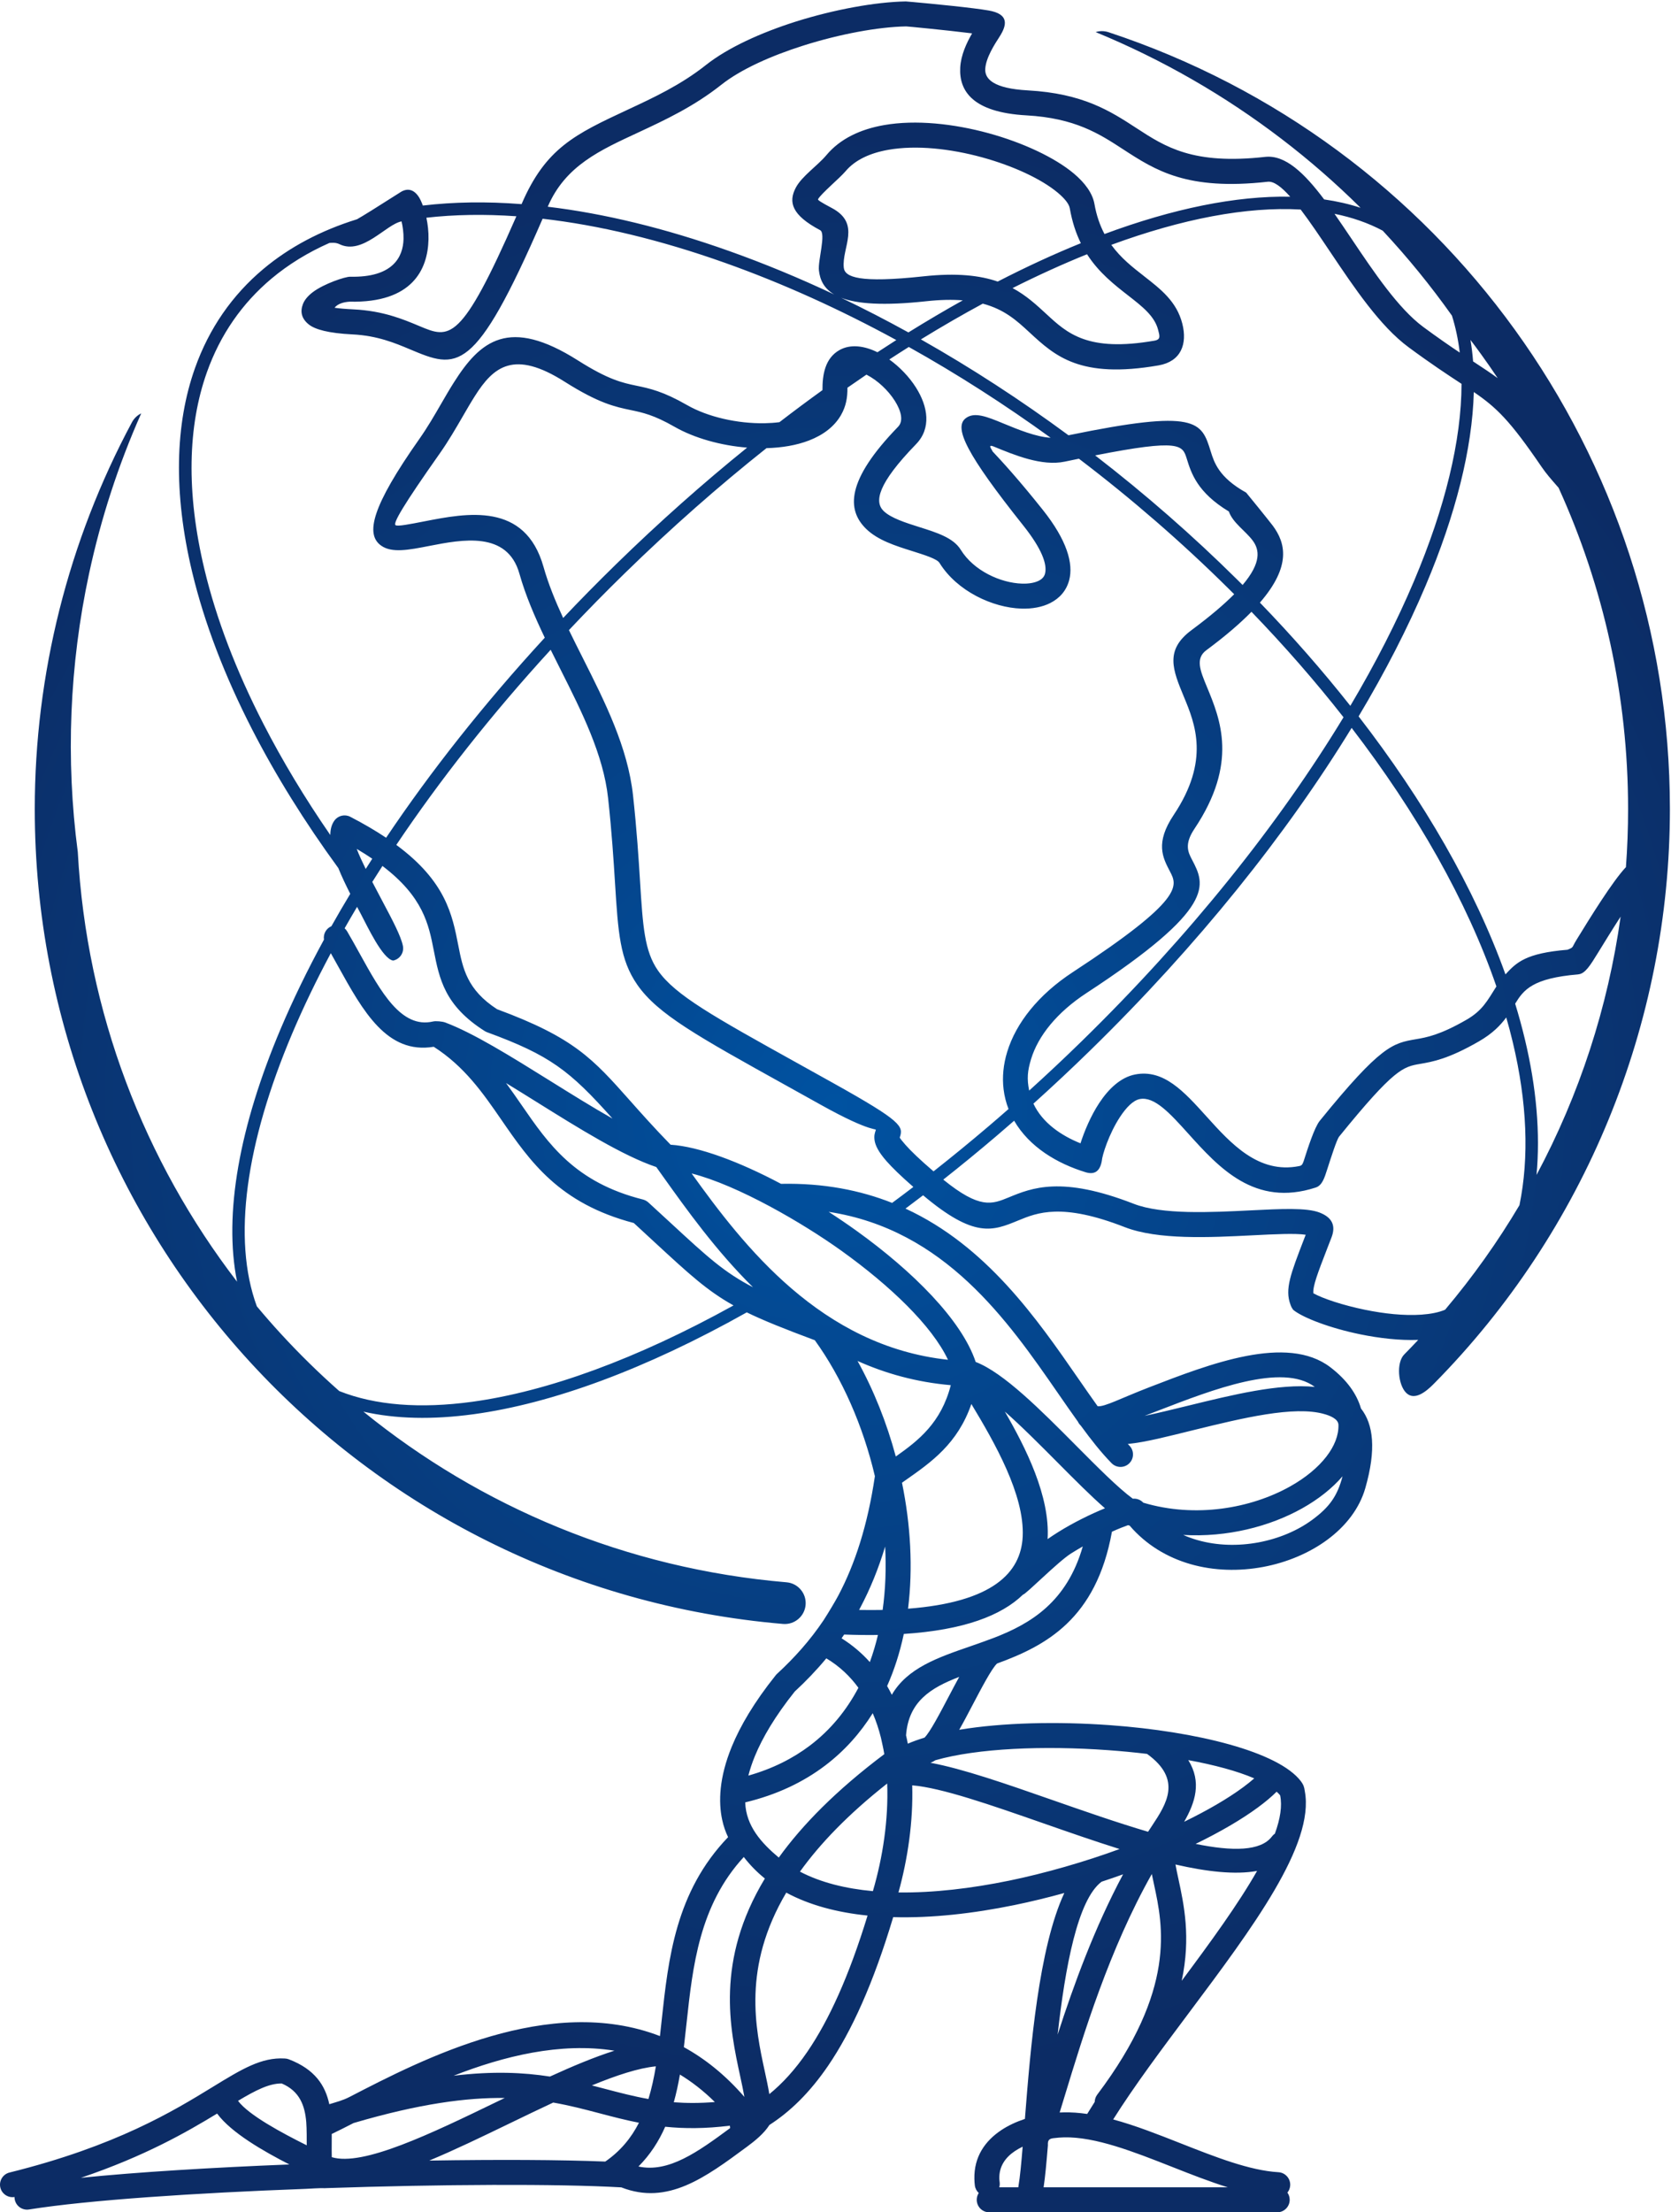 <svg width="637" height="843" viewBox="0 0 637 843" fill="none" xmlns="http://www.w3.org/2000/svg">
<path d="M411.998 543.221C411.527 542.786 411.163 542.28 410.904 541.715C408.433 538.28 405.927 534.656 403.327 530.903C384.21 503.29 360.14 468.535 315.894 461.77C319.471 464.076 323 466.476 326.447 468.947C348.011 484.43 366.634 503.043 371.94 518.973C382.551 523.02 396.834 537.386 410.069 550.704C418.339 559.022 426.174 566.917 431.844 571.082C433.303 570.94 434.797 571.47 435.833 572.599C455.809 578.564 476.938 574.717 491.749 566.434C497.584 563.175 502.384 559.246 505.654 554.998C508.666 551.092 510.337 546.974 510.231 542.951C510.172 540.574 506.772 539.374 504.819 538.821C493.384 535.539 473.502 540.398 455.362 544.845C445.15 547.351 436.75 549.563 429.927 550.222L430.562 550.881C432.397 552.763 432.35 555.787 430.468 557.622C428.586 559.457 425.562 559.41 423.727 557.528C419.786 553.504 415.939 548.633 411.998 543.221ZM441.48 125.669C440.138 120.434 435.409 116.763 430.127 112.645C424.75 108.457 418.892 103.892 414.386 96.879C405.151 100.609 395.669 104.915 385.998 109.774C391.175 112.539 395.045 116.116 398.869 119.645C406.845 127.022 414.621 134.223 440.033 129.822C442.597 129.387 442.079 128.022 441.48 125.658V125.669ZM412.033 92.679C410.186 88.938 408.716 84.561 407.81 79.361C407.516 77.69 405.88 75.655 403.28 73.466C397.045 68.231 386.293 63.219 374.363 59.948C362.399 56.677 349.388 55.207 338.682 57.077C331.823 58.278 326.023 60.866 322.341 65.243C320.047 67.949 312.953 73.82 311.836 75.925C311.694 76.208 312.859 77.02 317.082 79.255C328.435 85.279 320.835 94.303 321.659 102.009C322.047 105.598 327.47 107.962 352.082 105.292C364.705 103.927 373.563 104.951 380.34 107.292C391.14 101.727 401.728 96.844 412.033 92.668V92.679ZM435.997 105.139C442.621 110.292 448.55 114.916 450.703 123.316C452.691 131.093 450.22 137.752 441.644 139.235C411.668 144.423 402.175 135.646 392.422 126.634C387.74 122.304 382.987 117.916 374.646 115.704C366.87 119.904 358.999 124.446 351.058 129.328C370.364 140.247 389.222 152.518 407.316 165.86C456.456 155.742 457.997 160.636 461.526 171.978C462.855 176.237 464.632 181.919 475.055 187.72C475.173 187.79 484.079 198.814 485.196 200.309C490.067 206.874 492.349 215.686 480.29 229.628C492.62 242.382 504.16 255.547 514.76 268.959C524.431 252.641 532.572 236.687 539.042 221.392C550.842 193.52 557.124 167.883 557.147 146.259L556.606 145.906C551.665 142.658 545.501 138.623 536.948 132.305C526.101 124.305 516.29 109.692 507.243 96.221C503.219 90.232 499.361 84.479 495.831 79.843C475.255 78.667 450.644 83.373 423.633 93.303C427.28 98.338 431.809 101.868 435.997 105.127V105.139ZM367.022 114.445C363.07 114.128 358.493 114.198 353.082 114.786C336.706 116.563 326.694 115.798 320.659 113.469C329.27 117.587 337.823 121.999 346.293 126.669C353.258 122.34 360.176 118.269 367.022 114.445ZM318.035 112.222C314.094 109.916 312.577 106.68 312.177 103.021C311.765 99.197 314.977 88.938 312.635 87.703C301.859 81.985 300.412 77.067 303.389 71.466C305.753 67.066 311.6 63.195 315.024 59.125C320.282 52.83 328.059 49.23 337.023 47.665C349.141 45.547 363.634 47.147 376.846 50.759C390.081 54.383 402.175 60.089 409.386 66.148C413.692 69.772 416.504 73.714 417.21 77.714C417.998 82.208 419.339 85.961 421.045 89.173C447.162 79.479 471.232 74.561 491.843 74.961C488.514 71.219 485.596 68.996 483.29 69.254C452.444 72.702 440.503 64.925 428.068 56.842C419.115 51.018 409.868 44.994 391.269 43.959C370.716 42.818 365.564 34.594 366.046 25.735C366.305 20.958 368.493 16.299 370.575 12.722L369.917 12.64C360.387 11.451 345.694 10.051 345.447 10.063C334.776 10.251 320.118 12.969 306.189 17.381C293.895 21.276 282.366 26.44 275.001 32.276C264.448 40.629 253.566 45.7 243.414 50.43C228.837 57.219 215.544 63.066 208.803 78.773C230.108 81.326 253.296 86.879 278.001 95.668C291.412 100.433 304.789 105.986 318.035 112.222ZM124.005 833.802C121.84 833.708 118.169 834.002 116.558 834.061C74.559 835.614 33.642 838.32 11.043 841.92C8.443 842.332 6.007 840.555 5.596 837.955C5.549 837.696 5.537 837.425 5.537 837.167C3.102 837.567 0.737 836.025 0.137 833.602C-0.487 831.049 1.078 828.46 3.631 827.837C44.301 817.754 66.206 804.341 80.994 795.282C92.17 788.435 99.641 783.87 108.546 784.387C109.076 784.399 109.617 784.505 110.134 784.705C120.099 788.529 124.016 794.705 125.534 801.812C128.369 800.918 130.652 800.388 133.299 799.012C161.11 784.623 209.485 759.598 251.578 775.846C251.802 773.857 252.025 771.845 252.237 769.822C254.79 746.22 257.543 720.866 277.554 700.042C276.636 698.147 275.825 695.912 275.283 693.347C273.848 686.606 274.119 677.334 278.966 665.534C282.189 657.698 287.448 648.674 295.636 638.45C295.812 638.215 296.001 638.003 296.224 637.803C302.8 631.744 308.765 625.12 313.953 617.39C315.73 614.66 318.494 610.037 319.612 607.907C325.965 595.871 330.741 581.212 333.517 562.505C329.012 543.304 320.988 525.056 310.612 510.69C299.201 506.443 291.154 503.231 284.671 500.078C246.143 521.726 210.544 534.786 180.592 538.88C164.933 541.021 150.792 540.704 138.534 537.903C183.133 574.152 238.649 597.73 299.824 602.93C304.2 603.295 307.459 607.142 307.106 611.519C306.741 615.896 302.895 619.155 298.518 618.802C217.873 611.943 146.557 574.776 95.405 519.091C44.254 463.393 13.254 389.189 13.254 308.256C13.254 282.584 16.442 257.076 22.666 232.299C28.877 207.568 38.136 183.578 50.3 160.907C51.124 159.377 52.371 158.224 53.83 157.518C45.101 177.166 38.454 197.626 33.96 218.545C26.477 253.359 24.995 289.361 29.654 324.657C33.007 385.895 55.053 442.439 90.37 488.395C85.182 462.57 91.288 429.133 107.005 392.001C111.676 380.989 117.181 369.635 123.499 358.047C123.158 355.882 124.334 353.788 126.334 352.929C128.628 348.846 131.028 344.728 133.522 340.599C131.852 337.304 130.263 333.975 128.969 330.775C116.111 313.162 105.111 295.455 96.158 278.031C85.606 257.476 77.876 237.287 73.265 218.039C66.006 187.72 66.771 161.542 74.335 140.258C79.723 125.093 88.558 112.41 100.393 102.492C110.287 94.197 122.275 87.832 136.098 83.549C138.393 82.255 143.004 79.385 152.639 73.255L152.675 73.219C155.404 71.513 157.874 72.231 159.721 75.149C160.145 75.82 160.674 76.925 161.192 78.326C172.851 76.949 185.427 76.737 198.826 77.784C208.003 56.442 219.167 51.171 239.367 41.759C249.096 37.229 259.531 32.37 269.084 24.793C277.46 18.158 290.071 12.451 303.295 8.251C318.012 3.616 333.706 0.757 345.305 0.545C345.611 0.545 361.34 1.945 371.081 3.169C373.411 3.463 375.446 3.745 376.905 4.004C384.622 5.357 383.975 9.428 380.987 14.052C379.175 16.852 375.822 22.017 375.587 26.264C375.375 30.099 378.74 33.723 391.81 34.441C412.939 35.617 423.268 42.335 433.28 48.853C444.244 55.995 454.785 62.854 482.267 59.783C489.949 58.925 497.231 65.948 504.772 75.984C509.654 76.69 514.29 77.749 518.654 79.173C509.16 69.76 499.078 60.983 488.478 52.889C466.844 36.359 443.044 22.664 417.668 12.228C419.209 11.745 420.904 11.722 422.551 12.263C486.408 33.323 539.924 73.702 577.453 125.611C615.005 177.543 636.581 241.005 636.581 308.244C636.581 390.178 604.205 468.982 546.618 527.268C543.548 530.397 539.195 533.833 536.066 530.762C532.936 527.691 532.219 519.255 535.289 516.126C537.101 514.29 538.889 512.431 540.642 510.561C533.595 510.831 525.783 509.925 518.548 508.443C507.019 506.09 496.643 502.113 492.972 499.113C492.349 498.16 492.337 498.219 491.914 497.066C489.761 491.218 491.949 485.536 497.161 472.017L497.749 470.5C493.737 469.9 486.078 470.276 477.302 470.723C461.114 471.535 441.385 472.523 428.727 467.582C404.739 458.228 395.422 462.076 388.151 465.064C378.422 469.076 371.469 471.935 351.893 455.464C349.658 457.17 347.411 458.864 345.176 460.534C376.058 474.759 395.245 502.466 411.174 525.479C413.668 529.079 416.08 532.562 418.433 535.844C421.139 536.115 427.045 532.891 438.221 528.573C461.208 519.691 490.573 508.337 507.125 520.973C513.454 525.809 517.207 531.162 518.819 536.703C523.572 542.727 524.689 552.339 520.466 567.058C518.231 574.835 512.995 581.541 506.007 586.706C499.161 591.765 490.584 595.389 481.514 597.083C472.42 598.777 462.785 598.589 453.832 596.012C445.091 593.495 436.986 588.741 430.621 581.329C430.421 581.282 430.221 581.235 430.021 581.165C428.527 581.682 426.409 582.518 423.88 583.659C417.857 617.014 398.61 627.12 380.081 633.885C378.01 635.85 374.246 643.038 370.469 650.215C368.869 653.274 367.27 656.322 365.658 659.133C382.187 656.38 403.022 655.922 423.115 657.369C455.962 659.745 487.408 667.44 495.961 678.805C496.843 680.04 497.161 680.723 497.408 682.558C501.208 702.901 477.385 734.726 453.35 766.833C442.927 780.764 432.444 794.753 424.35 807.612C432.797 809.895 441.503 813.33 450.185 816.754C463.303 821.919 476.361 827.072 487.349 827.719C489.973 827.872 491.984 830.131 491.831 832.755C491.772 833.79 491.384 834.731 490.772 835.484C491.314 836.261 491.643 837.202 491.643 838.225C491.643 840.861 489.502 843.002 486.867 843.002H377.116C374.481 843.002 372.34 840.861 372.34 838.225C372.34 837.272 372.622 836.378 373.105 835.637C372.305 834.896 371.752 833.884 371.611 832.719C371.516 831.99 371.469 831.166 371.446 830.272C371.258 821.848 375.505 815.848 381.575 811.765C384.34 809.906 387.469 808.483 390.704 807.412C392.822 780.316 395.986 742.209 405.727 721.325C399.457 723.066 393.081 724.608 386.693 725.925C370.975 729.149 355.14 730.937 340.494 730.526C332.894 755.88 324.612 774.046 315.706 787.117C308.647 797.459 301.177 804.659 293.307 809.718C291.271 812.942 287.824 815.754 284.766 818.001C268.754 829.837 254.472 840.39 236.861 833.496C212.555 832.096 168.274 832.296 124.028 833.79L124.005 833.802ZM126.463 813.13C126.463 814.307 126.463 815.483 126.452 816.66C126.44 818.448 126.428 820.236 126.475 821.989C138.369 825.578 164.157 813.107 189.932 800.623L192.403 799.435C178.039 799.235 159.945 801.576 134.793 808.977C131.722 810.553 128.946 811.965 126.463 813.142V813.13ZM163.627 823.284C189.815 822.86 213.72 822.966 230.732 823.66C236.555 819.648 240.637 814.624 243.578 808.871C238.367 807.847 233.426 806.553 228.426 805.235C222.849 803.765 217.179 802.282 210.897 801.176C205.391 803.741 199.732 806.483 194.085 809.212C183.721 814.224 173.368 819.236 163.627 823.284ZM243.378 825.542C254.849 828.037 266.013 820.001 278.342 810.895C278.283 810.589 278.248 810.283 278.236 809.989C268.766 811.165 260.778 811.13 253.578 810.389C251.143 815.942 247.872 821.036 243.378 825.554V825.542ZM116.922 817.448C116.934 815.554 116.946 811.118 116.746 808.624C116.217 802.341 114.252 796.823 107.393 793.905C102.652 793.858 97.546 796.447 90.735 800.518C94.841 806.012 107.534 812.777 116.911 817.46L116.922 817.448ZM82.758 805.377C71.088 812.471 55.242 821.589 30.83 829.849C52.583 827.648 81.006 825.931 110.311 824.766C100.476 819.73 88.158 812.695 82.77 805.377H82.758ZM260.684 780.058C268.766 784.493 276.53 790.682 283.766 799.023C283.366 796.682 282.789 794.047 282.177 791.188C278.26 773.116 272.636 747.162 291.577 715.807C288.589 713.407 285.918 710.689 283.577 707.654L283.53 707.618C266.59 725.996 264.072 749.209 261.731 770.834C261.39 773.951 261.06 777.022 260.696 780.069L260.684 780.058ZM172.921 790.952C187.921 789.141 199.556 789.705 209.638 791.27C218.249 787.329 226.579 783.846 234.226 781.411C213.591 778.116 191.944 783.517 172.921 790.952ZM225.614 794.647C227.379 795.094 229.12 795.553 230.849 796.011C236.214 797.423 241.508 798.812 247.19 799.823C248.402 795.882 249.296 791.705 250.025 787.376C243.437 788.011 235.002 790.788 225.626 794.647H225.614ZM256.86 801.059C261.625 801.424 266.778 801.447 272.507 800.976C268.248 796.764 263.79 793.305 259.19 790.505C258.566 794.117 257.813 797.647 256.86 801.059ZM293.271 797.965C298.283 793.894 303.118 788.611 307.812 781.752C315.965 769.81 323.6 753.162 330.706 729.973L330.682 729.914C319.129 728.737 308.577 725.961 299.73 721.184C282.942 749.574 287.989 772.869 291.518 789.176C292.201 792.329 292.836 795.247 293.271 797.976V797.965ZM338.2 679.605C323.259 691.382 312.541 702.606 304.953 713.183C312.8 717.301 322.282 719.654 332.753 720.619C336.529 707.76 338.729 693.324 338.2 679.605ZM296.883 707.818C305.824 695.406 318.729 682.229 337.105 668.416C336.717 666.063 336.317 664.487 335.823 662.169C335.011 658.922 333.976 655.792 332.694 652.815C327.941 660.404 321.941 667.157 314.553 672.758C306.2 679.087 296.095 683.923 284.083 686.794C284.377 695.83 290.318 702.324 296.883 707.83V707.818ZM320.812 624.273C324.929 626.849 328.506 629.897 331.588 633.332C332.811 629.991 333.835 626.532 334.682 623.002C330.623 623.061 326.329 623.002 321.8 622.837L320.812 624.273ZM338.176 642.462C338.811 643.556 339.4 644.674 339.964 645.803C345.882 635.603 357.411 631.626 370.081 627.261C371.822 626.661 377.128 624.79 378.975 624.061C392.857 618.684 406.657 610.531 412.763 589.271C411.315 590.094 409.857 590.965 408.386 591.883C403.28 595.083 391.292 607.342 389.951 607.648C381.74 615.59 367.493 621.12 344.529 622.614L344.447 623.026C342.988 629.802 340.905 636.332 338.176 642.462ZM345.399 661.275C345.646 662.31 345.858 663.369 346.058 664.428C347.999 663.593 350.117 662.84 352.411 662.134C354.47 660.169 358.246 652.968 362.023 645.78C363.234 643.486 364.446 641.18 365.658 638.979C354.823 643.133 346.341 648.345 345.388 661.275H345.399ZM347.741 680.299C348.141 694.006 346.07 708.242 342.505 721.113C355.835 721.29 370.316 719.572 384.763 716.607C398.222 713.842 413.574 709.43 426.798 704.571C417.233 701.571 407.421 698.147 397.881 694.818C377.763 687.794 358.94 681.217 347.729 680.299H347.741ZM327.247 643.144C324.012 638.697 319.965 634.873 315 631.908C311.247 636.438 307.212 640.627 302.953 644.568C295.448 653.969 290.66 662.145 287.777 669.146C286.683 671.805 285.871 674.287 285.283 676.593C294.436 674.005 302.236 670.075 308.777 665.122C316.635 659.169 322.718 651.674 327.223 643.144H327.247ZM380.928 833.461H388.198C388.198 833.26 388.234 833.06 388.269 832.86C388.834 829.59 389.328 824.401 389.845 817.989C388.787 818.495 387.787 819.06 386.857 819.683C383.316 822.06 380.846 825.448 380.952 830.084C380.952 830.46 380.999 830.955 381.081 831.566C381.163 832.225 381.104 832.86 380.928 833.461ZM397.845 833.461H468.02C461.044 831.296 453.879 828.472 446.715 825.648C432.197 819.93 417.598 814.177 405.622 814.436C404.398 814.46 403.01 814.577 401.469 814.765C399.869 814.977 399.351 815.624 399.469 817.448C398.928 824.084 398.422 829.625 397.833 833.461H397.845ZM403.951 804.965C404.433 804.941 404.904 804.918 405.386 804.918H405.445C408.386 804.847 411.386 805.071 414.445 805.518C415.374 804 416.327 802.471 417.315 800.929C417.339 799.965 417.645 798.988 418.28 798.153C448.55 757.998 443.35 733.914 439.903 717.972C439.609 716.631 439.338 715.336 439.08 714.089C422.856 742.879 413.092 774.975 405.775 799L403.951 804.965ZM487.996 684.099C487.608 683.629 487.173 683.17 486.667 682.723C484.667 684.7 482.243 686.735 479.443 688.782C473.302 693.3 465.208 698.03 455.785 702.618C469.761 705.465 480.62 705.454 484.879 699.783C485.196 699.347 485.584 698.994 485.996 698.712C488.043 693.088 488.843 688.135 487.996 684.099ZM478.126 677.64C471.679 674.875 462.95 672.522 452.985 670.687C458.197 679.052 455.597 686.888 451.409 694.182C460.35 689.829 468.02 685.358 473.82 681.088C475.42 679.911 476.855 678.758 478.137 677.64H478.126ZM437.28 668.322C432.444 667.734 427.468 667.263 422.433 666.899C397.939 665.122 372.611 666.146 356.576 670.734C355.952 671.146 355.329 671.475 354.693 671.699C367.069 673.993 383.575 679.746 401.022 685.841C413.221 690.1 425.903 694.524 437.656 697.994L439.138 695.735C444.609 687.476 450.82 678.087 437.28 668.334V668.322ZM450.479 754.774C461.503 739.997 472.055 725.513 479.208 712.913C470.855 714.442 460.067 713.207 448.103 710.466C448.397 712.16 448.797 713.995 449.221 715.96C451.326 725.702 454.02 738.197 450.479 754.774ZM419.927 717.031C410.81 723.866 406.069 749.456 403.175 775.293C409.363 756.174 417.233 734.608 428.127 714.207C425.433 715.172 422.692 716.125 419.915 717.031H419.927ZM97.935 497.807C100.923 501.384 103.982 504.89 107.134 508.314C114.146 515.949 121.558 523.208 129.334 530.068C143.051 535.527 160.216 536.844 179.98 534.15C208.638 530.244 242.684 517.879 279.625 497.431C269.519 491.795 262.695 485.489 249.39 473.206L241.614 466.029C213.097 458.534 202.12 442.639 191.062 426.603C184.121 416.544 177.121 406.414 165.345 398.872C147.533 401.837 138.369 385.307 128.828 368.082C127.922 366.447 127.016 364.812 126.11 363.212C120.522 373.647 115.605 383.883 111.381 393.837C93.77 435.439 88.441 472.065 97.911 497.784L97.935 497.807ZM139.416 331.116C140.24 329.81 141.075 328.516 141.91 327.21C140.098 325.986 138.134 324.739 135.993 323.48C136.804 325.621 138.016 328.257 139.416 331.116ZM147.181 319.233C164.121 294.008 184.427 268.265 207.673 242.993C203.791 234.887 200.309 226.781 198.003 218.592C193.391 202.226 176.156 205.591 163.592 208.038C155.827 209.556 149.392 210.815 145.31 207.921C139.193 203.615 141.651 193.108 159.886 167.225C162.968 162.848 165.639 158.236 168.168 153.859C169.792 151.059 171.356 148.353 172.992 145.776C183.086 129.822 193.979 120.646 220.332 137.352C232.014 144.753 237.296 145.859 242.519 146.953C247.661 148.023 252.743 149.094 261.931 154.365C269.825 158.895 281.177 161.46 291.495 161.271C293.424 161.236 295.318 161.107 297.13 160.871C302.6 156.659 308.071 152.588 313.53 148.659C313.494 142.858 314.471 136.505 320.024 133.387C324.176 131.058 329.412 131.717 334.494 134.223C336.894 132.646 339.294 131.093 341.682 129.575C320.306 117.928 298.412 107.986 276.425 100.174C251.496 91.314 228.167 85.785 206.85 83.349C180.78 143.388 174.309 140.682 156.157 133.058C150.686 130.764 143.839 127.881 134.357 127.422C125.181 126.975 120.134 125.54 117.758 123.669C114.899 121.41 114.381 118.74 115.475 115.881C116.134 114.163 117.522 112.622 119.287 111.292C123.487 108.127 131.593 105.398 133.534 105.445C149.686 105.809 153.674 98.009 153.827 91.044C153.874 88.667 153.533 86.326 153.075 84.361C147.204 85.432 138.251 97.268 129.452 93.068C128.805 92.762 127.981 92.362 125.581 92.573C117.322 96.221 109.934 100.774 103.487 106.174C92.311 115.551 83.959 127.528 78.865 141.87C71.594 162.318 70.9 187.579 77.935 216.957C82.453 235.84 90.052 255.665 100.44 275.866C107.629 289.855 116.146 304.02 125.91 318.174C125.934 315.986 126.416 314.103 127.534 312.609C128.946 310.726 131.499 310.185 133.522 311.232C138.757 313.938 143.275 316.609 147.204 319.233H147.181ZM214.673 235.487C221.179 228.616 227.896 221.792 234.826 215.027L234.849 215.004C251.272 198.979 268.013 184.131 284.813 170.566C274.872 169.778 264.731 166.966 257.178 162.648C249.249 158.095 244.931 157.2 240.567 156.283C234.473 155.012 228.308 153.718 215.202 145.423C195.944 133.223 188.168 139.635 181.05 150.882C179.533 153.259 178.003 155.906 176.415 158.648C173.768 163.213 170.98 168.036 167.686 172.719C153.616 192.685 149.745 199.391 150.792 200.12C151.557 200.662 156.18 199.756 161.768 198.662C177.956 195.508 200.191 191.167 207.191 216.004C209.003 222.428 211.65 228.922 214.685 235.487H214.673ZM560.559 129.54C561.006 132.199 561.336 134.929 561.559 137.729L561.841 137.905C565.335 140.2 568.253 142.117 570.935 144.094C568.877 141 566.747 137.952 564.571 134.94C563.253 133.129 561.924 131.317 560.559 129.528V129.54ZM561.83 149.376C561.253 171.013 554.9 196.144 543.43 223.239C536.666 239.217 528.113 255.912 517.913 272.971C542.783 305.126 562.171 338.61 573.888 371.283C578.159 366.659 581.688 363.212 597.558 361.894C600.052 360.859 599.052 361.259 600.993 358.105C606.005 349.94 614.687 335.845 619.816 330.422C620.369 323.068 620.64 315.68 620.64 308.244C620.64 265.03 611.252 223.475 594.147 185.861L593.335 184.931C591.358 182.672 589.382 180.425 587.676 177.919C575.559 160.154 570.488 155.306 561.818 149.376H561.83ZM515.266 277.348C490.561 317.727 456.762 360.07 415.633 400.225L415.598 400.261C408.504 407.19 401.269 413.956 393.951 420.544C397.398 427.897 404.574 432.721 411.892 435.663C413.327 431.156 415.798 425.203 419.057 420.273C422.586 414.932 427.174 410.508 432.727 409.426C443.585 407.32 451.315 415.885 460.02 425.533C469.208 435.71 479.749 447.393 495.196 444.345C496.502 444.134 496.572 443.345 496.949 442.498C498.561 437.463 501.078 429.592 503.102 427.086C526.478 398.272 530.995 397.496 539.771 395.99C543.771 395.307 548.889 394.425 559.03 388.578C565.147 385.048 566.935 381.401 570.441 375.883C559.194 343.246 540.042 309.656 515.254 277.36L515.266 277.348ZM386.598 427.05C384.398 428.98 382.187 430.886 379.963 432.78C373.234 438.51 366.434 444.087 359.587 449.487C373.516 460.793 378.14 458.899 384.54 456.264C393.351 452.64 404.645 447.981 432.174 458.699C442.938 462.899 461.573 461.97 476.855 461.205C488.337 460.629 498.078 460.146 502.96 462.017C507.572 463.782 509.396 466.782 507.584 471.512L506.054 475.453C502.255 485.289 500.408 490.089 500.666 492.807C504.419 494.866 511.925 497.36 520.466 499.113C527.56 500.56 535.23 501.419 541.854 500.948C545.324 500.701 548.442 500.113 550.889 499.066C561.465 486.536 570.935 473.218 579.229 459.24C582.97 441.028 582.17 420.038 576.665 397.049C575.923 393.943 575.1 390.825 574.194 387.695C571.947 390.742 568.924 393.849 563.783 396.813C552.112 403.543 546.089 404.579 541.383 405.39C534.936 406.496 531.619 407.061 510.501 433.086C509.584 434.215 507.419 441.004 506.019 445.357C504.843 449.04 503.996 451.71 501.549 452.511C478.337 460.064 464.691 444.957 452.926 431.909C446.138 424.38 440.103 417.709 434.515 418.791C431.903 419.297 429.292 422.085 427.009 425.533C422.739 431.992 420.139 440.251 420.009 442.416C419.339 446.11 417.433 447.769 413.868 446.687C403.01 443.369 392.422 437.098 386.598 427.05ZM340.152 458.381L340.117 458.334C342.811 456.346 345.505 454.334 348.176 452.287C343.282 448.016 340.07 444.863 337.976 442.486C334.788 438.863 333.694 436.404 333.411 434.604C333.117 432.745 333.494 431.698 333.8 430.792C334.235 429.592 333.27 432.345 312.859 420.956L299.624 413.591C265.942 394.884 250.708 386.425 242.943 375.236C236.284 365.659 235.637 355.317 234.449 336.457C233.908 327.798 233.237 317.233 231.814 304.138C230.014 287.537 221.743 271.124 213.626 255.006C212.379 252.535 211.132 250.064 209.92 247.594C187.333 272.265 167.592 297.361 151.075 321.951C169.921 335.857 172.415 348.552 174.698 360.211C176.427 369.024 178.015 377.13 189.497 384.566C218.849 395.402 225.99 403.437 240.202 419.438C244.461 424.238 249.378 429.768 255.637 436.192C266.39 436.898 281.719 442.604 297.73 451.099C313.93 450.769 327.917 453.534 340.141 458.381H340.152ZM355.858 446.357C362.917 440.804 369.928 435.062 376.869 429.156C379.41 426.991 381.94 424.803 384.457 422.591C383.516 420.168 382.893 417.65 382.575 415.085C382.01 410.426 382.481 405.602 383.963 400.778C387.293 389.884 395.786 379.048 408.939 370.447C451.515 342.61 448.879 337.563 445.985 332.045C443.209 326.739 440.303 321.186 447.421 310.538C461.338 289.725 455.562 275.772 451.291 265.465C447.079 255.3 443.938 247.735 454.185 240.134C461.361 234.816 466.644 230.287 470.479 226.428L468.185 224.145C450.538 206.685 431.421 190.085 411.292 174.79L405.892 175.907C397.198 177.743 386.728 173.413 378.94 170.201C375.893 168.942 378.622 171.884 378.281 171.907C382.046 175.896 388.363 182.778 397.528 194.285C406.798 205.921 409.233 214.815 407.586 221.051C406.516 225.098 403.927 227.981 400.375 229.781C397.292 231.346 393.481 232.04 389.375 231.91C378.505 231.581 364.834 225.31 358.14 214.486C357.211 212.968 352.623 211.533 347.682 209.968C341.388 207.991 334.635 205.862 330.2 201.544C322.741 194.297 322.482 183.084 342.364 162.613C344.517 160.389 343.494 156.506 341.117 152.741C338.564 148.718 334.564 144.941 330.294 142.753C327.882 144.388 325.47 146.047 323.047 147.741C323.082 151.565 322.518 154.789 320.6 158.153C318.035 162.613 313.718 165.801 308.365 167.86C303.624 169.683 298.036 170.613 292.189 170.766C274.048 185.167 255.943 201.085 238.214 218.392L238.19 218.416C230.849 225.581 223.743 232.816 216.885 240.099C218.591 243.617 220.367 247.158 222.155 250.7C230.661 267.583 239.32 284.772 241.32 303.126C242.778 316.515 243.449 327.139 243.99 335.857C245.061 352.987 245.661 362.376 250.802 369.788C257.343 379.201 271.954 387.319 304.271 405.273L317.506 412.638C344.035 427.439 344.435 429.18 342.988 433.474C343.211 433.898 343.811 434.698 345.129 436.192C347.188 438.533 350.54 441.781 355.882 446.357H355.858ZM392.316 415.579C399.057 409.485 405.716 403.237 412.257 396.849L412.292 396.813C453.679 356.411 487.584 313.809 512.16 273.313C501.408 259.606 489.655 246.146 477.067 233.122C472.773 237.511 467.15 242.37 459.856 247.77C455.597 250.923 457.526 255.559 460.103 261.783C465.208 274.089 472.102 290.749 455.338 315.809C451.362 321.751 452.926 324.751 454.42 327.61C459.409 337.14 463.961 345.846 414.163 378.412C402.916 385.766 395.763 394.719 393.069 403.52C391.692 408.026 391.41 411.038 392.328 415.567L392.316 415.579ZM556.477 134.376C555.877 129.399 554.889 124.681 553.489 120.269C545.395 108.857 536.583 98.056 527.113 87.903C521.595 84.961 515.443 82.832 508.725 81.467C510.831 84.491 512.972 87.667 515.16 90.915C523.76 103.715 533.077 117.587 542.595 124.61C548.065 128.646 552.606 131.776 556.489 134.364L556.477 134.376ZM346.446 132.211C343.976 133.764 341.494 135.352 339.011 136.976C342.941 139.799 346.611 143.611 349.176 147.671C353.787 154.965 355.082 163.213 349.188 169.272C334.517 184.378 333.247 191.226 336.847 194.72C339.635 197.426 345.27 199.203 350.517 200.862C357.223 202.979 363.434 204.932 366.246 209.486C371.187 217.498 381.446 222.145 389.634 222.392C392.163 222.463 394.398 222.098 396.045 221.263C397.222 220.663 398.057 219.78 398.363 218.616C399.292 215.098 397.186 209.156 390.057 200.215C368.458 173.095 363.552 163.013 368.069 159.424C371.387 156.777 376.258 158.789 382.563 161.389C387.998 163.636 394.963 166.507 400.516 166.801C383.081 154.189 364.975 142.564 346.458 132.223L346.446 132.211ZM145.792 329.974C144.486 332.01 143.192 334.034 141.922 336.057C143.263 338.646 144.651 341.269 145.981 343.775C149.616 350.623 152.839 356.694 153.592 360.423C154.11 363 152.439 365.506 149.863 366.024C145.828 365.388 140.063 352.999 137.545 348.246L136.122 345.552C134.499 348.293 132.91 351.011 131.369 353.729C131.746 354.058 132.063 354.446 132.334 354.893C134.051 357.823 135.616 360.647 137.169 363.459C145.239 378.036 152.98 392.001 165.015 389.248C166.062 388.966 168.639 389.213 169.686 389.601C180.474 393.637 194.803 402.567 209.497 411.72C217.614 416.779 225.838 421.909 233.496 426.239C217.144 407.861 209.567 402.108 185.874 393.401C185.497 393.284 185.144 393.107 184.791 392.896C169.486 383.189 167.498 373.059 165.333 362.035C163.427 352.317 161.357 341.775 145.792 329.974ZM399.351 586.471C400.669 585.553 402.01 584.671 403.363 583.823C409.398 580.047 415.88 576.929 421.221 574.729C415.857 570.058 409.704 563.869 403.304 557.434C396.516 550.61 389.434 543.48 383.057 537.88C391.034 551.704 400.351 570.129 399.351 586.482V586.471ZM327.47 613.46C330.612 613.519 333.611 613.507 336.47 613.46C337.564 605.636 337.858 597.507 337.423 589.306C334.835 597.895 331.694 605.495 328.07 612.366L327.482 613.472L327.47 613.46ZM346.152 612.99C378.41 610.507 389.198 599.307 389.857 585.529C390.622 569.623 379.128 549.645 370.293 534.997C365.07 550.116 355.023 557.151 345.294 563.964L343.847 564.987C347.129 580.988 348.093 597.471 346.152 613.002V612.99ZM341.482 554.998C350.14 548.904 358.764 542.162 362.446 527.82C349.341 526.679 337.553 523.373 326.906 518.596C333.047 529.679 338.011 542.08 341.482 554.987V554.998ZM617.793 349.281C614.675 354.105 611.476 359.294 609.134 363.117C606.24 367.824 604.264 371.036 601.711 371.259L601.688 371.283C584.123 372.741 580.794 377.224 577.594 382.448C578.982 386.978 580.217 391.484 581.288 395.966C585.747 414.579 587.194 431.956 585.735 447.71C602.123 417.073 612.981 383.719 617.793 349.293V349.281ZM473.691 222.91C480.973 214.321 480.102 209.439 477.538 205.98C474.808 202.297 469.949 199.226 468.455 194.908C456.409 187.626 454.126 180.331 452.409 174.813C450.785 169.613 450.009 167.142 417.48 173.531C436.562 188.249 454.703 204.109 471.526 220.757L473.691 222.91ZM162.545 82.973C163.063 85.397 163.415 88.244 163.345 91.22C163.086 102.656 157.169 115.481 133.334 114.951C131.369 115.069 128.828 115.586 127.557 117.269C129.31 117.528 131.675 117.739 134.793 117.892C146.028 118.434 153.698 121.657 159.839 124.234C171.38 129.081 175.65 130.87 196.85 82.408C184.674 81.549 173.203 81.749 162.545 82.961V82.973ZM287.083 490.536C272.895 476.524 261.79 460.958 252.707 448.24L250.178 444.698C237.473 440.428 220.732 430.003 204.45 419.838C200.556 417.415 196.673 414.991 192.909 412.697C194.979 415.509 196.956 418.356 198.921 421.203C209.109 435.957 219.202 450.581 245.108 457.075C245.849 457.275 246.555 457.64 247.166 458.193L255.872 466.194C269.566 478.841 276.025 484.806 287.095 490.524L287.083 490.536ZM263.648 447.134C283.495 474.794 313.024 512.937 361.376 518.138C355.27 505.137 339.27 489.889 320.882 476.688C306.047 466.041 281.26 451.616 263.648 447.146V447.134ZM436.315 539.515C441.456 538.445 447.185 537.033 453.115 535.586C469.738 531.515 487.714 527.103 501.208 528.479C488.855 519.22 462.385 529.456 441.644 537.468C439.833 538.174 438.044 538.856 436.315 539.515ZM451.02 584.871C452.773 585.647 454.585 586.306 456.432 586.835C463.95 589 472.067 589.153 479.737 587.73C487.431 586.294 494.631 583.271 500.313 579.07C506.725 574.329 509.819 570.129 511.784 562.54C507.843 567.128 502.56 571.305 496.361 574.776C483.996 581.694 467.749 585.871 451.009 584.882L451.02 584.871Z" fill="url(#paint0_radial_236_388)"/>
<defs>
<radialGradient id="paint0_radial_236_388" cx="0" cy="0" r="1" gradientUnits="userSpaceOnUse" gradientTransform="translate(318.282 421.779) scale(373.309 373.338)">
<stop stop-color="#0052A1"/>
<stop offset="1" stop-color="#0C2C65"/>
</radialGradient>
</defs>
</svg>
